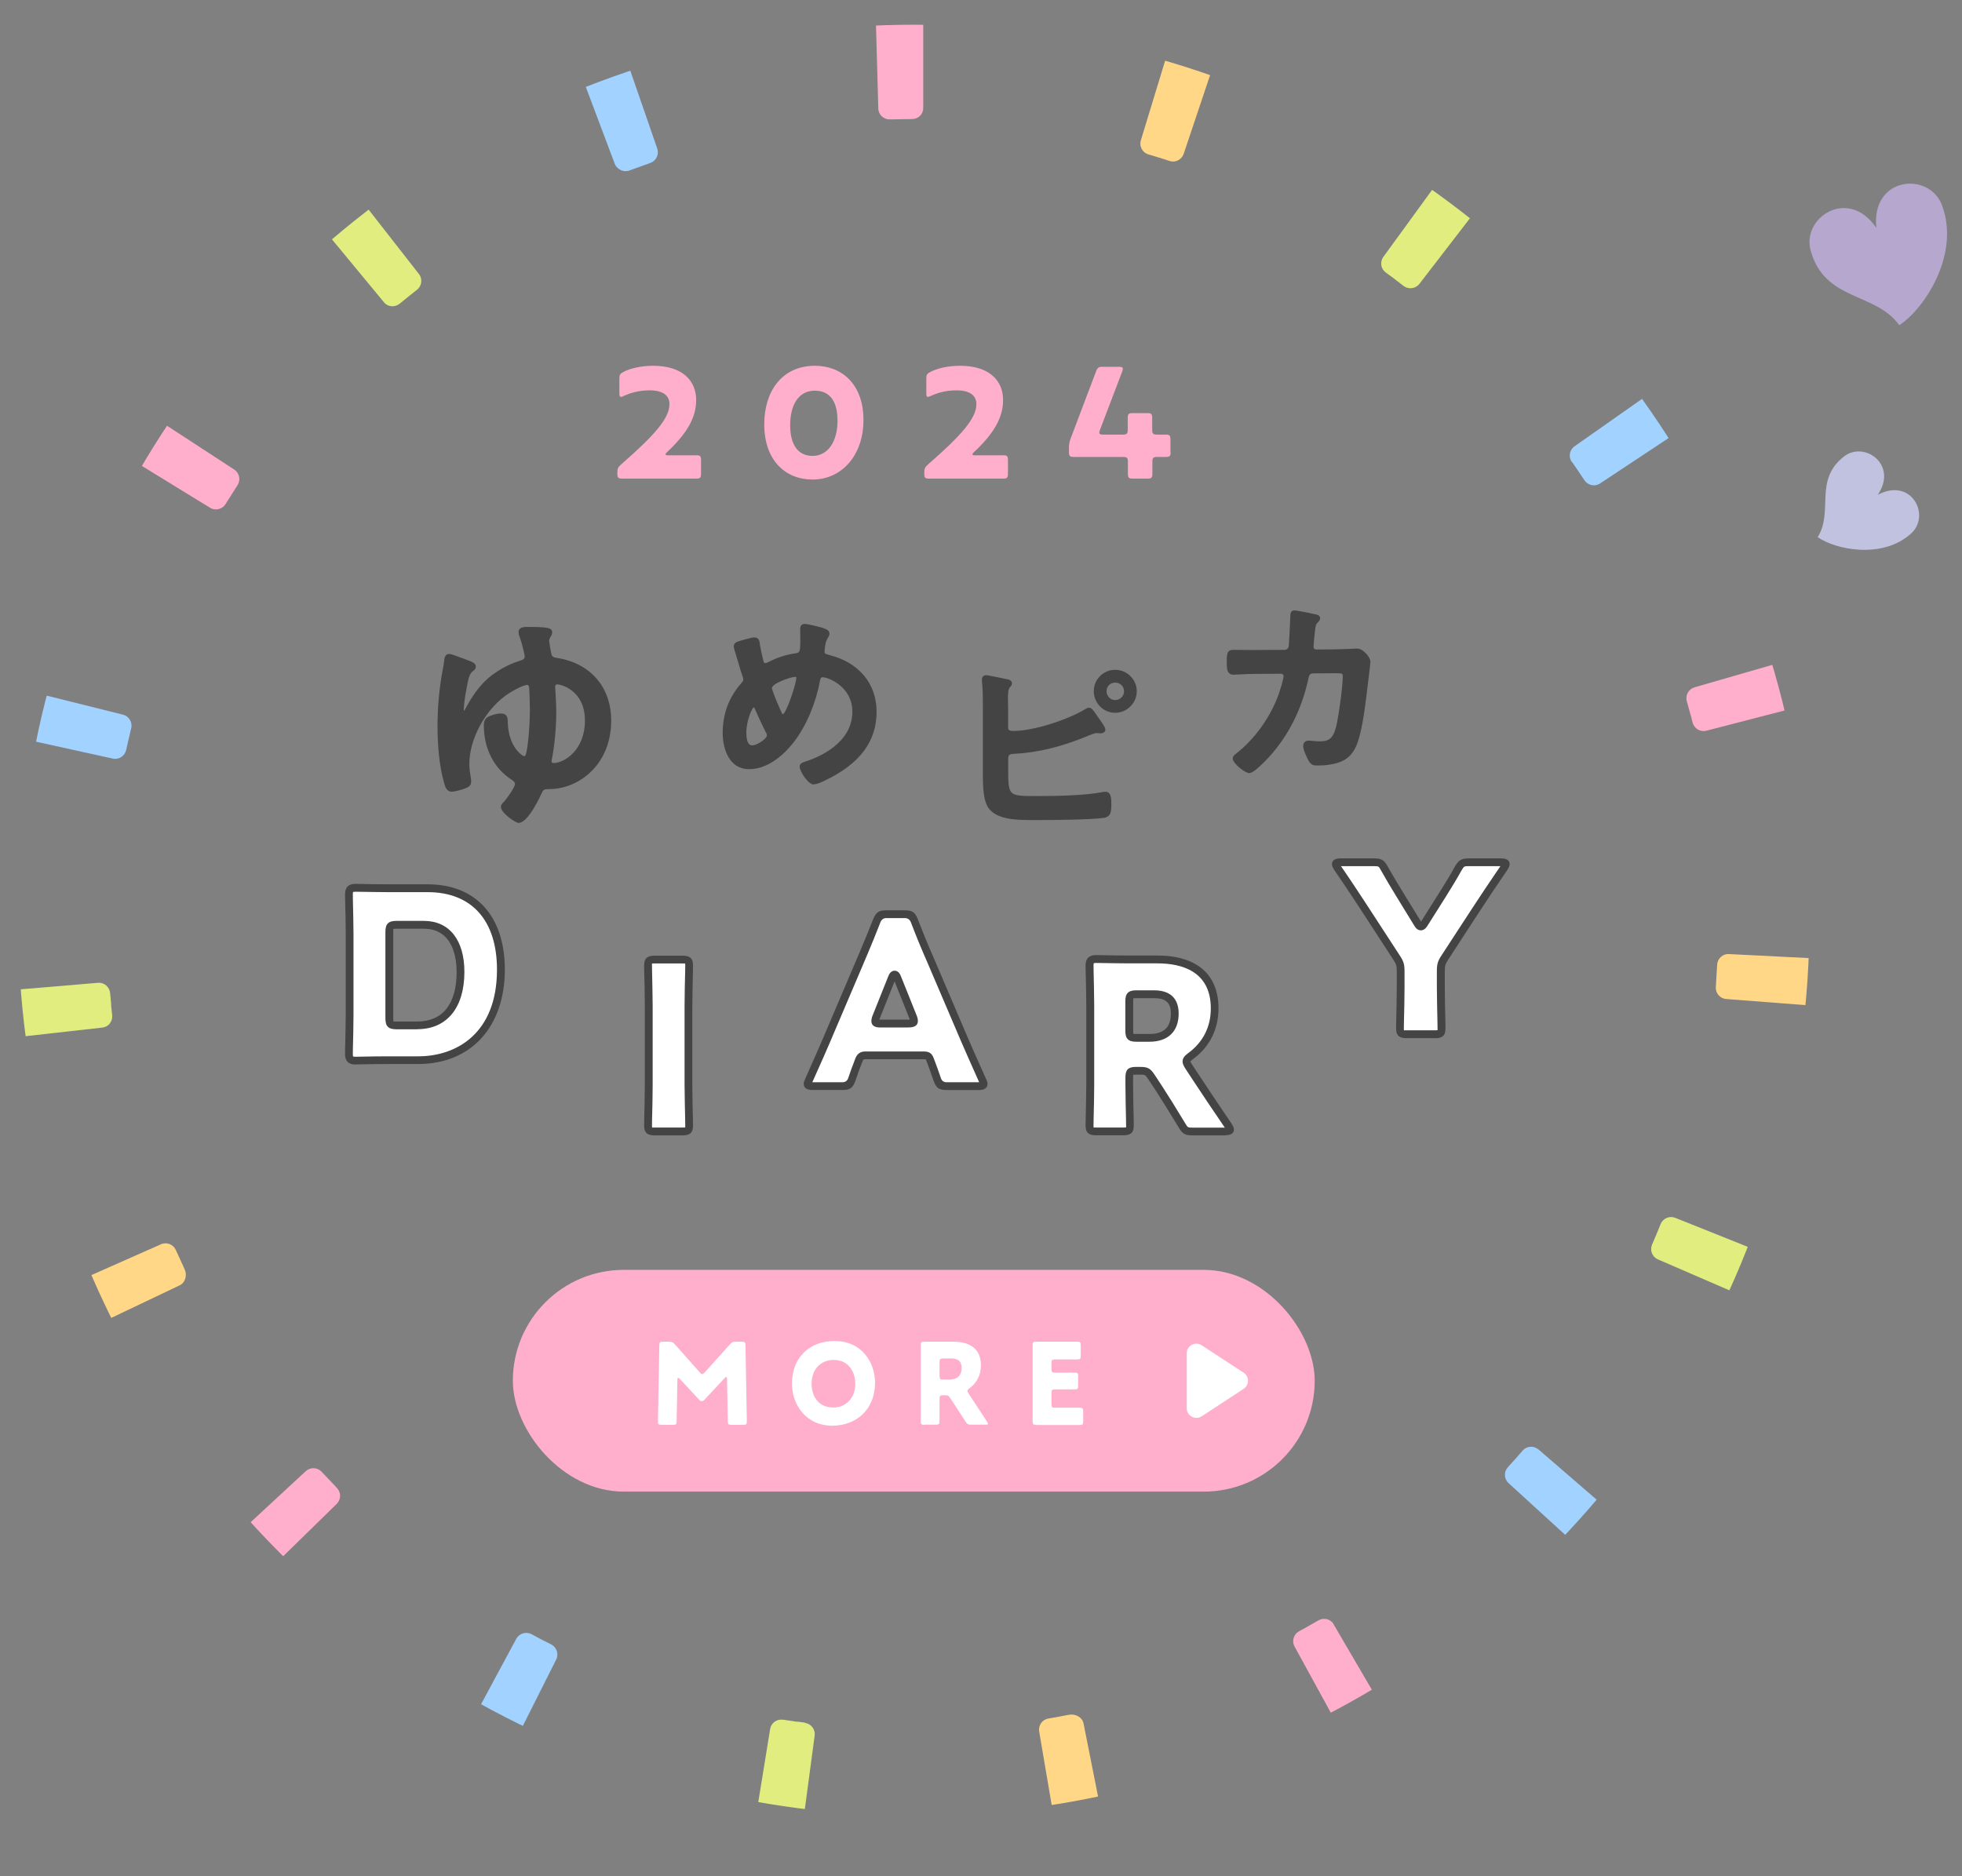 <?xml version="1.0" encoding="UTF-8"?><svg id="_レイヤー_2" xmlns="http://www.w3.org/2000/svg" xmlns:xlink="http://www.w3.org/1999/xlink" viewBox="0 0 230 220"><rect x="0" y="0" width="230" height="220" fill="#808080" stroke="none"/><defs><style>.cls-1{fill:none;}.cls-2{clip-path:url(#clippath);}.cls-3{fill:#ffafcc;}.cls-4{fill:#fff;}.cls-5{fill:#ffd787;}.cls-6{fill:#e2ed80;}.cls-7{fill:#444;}.cls-8{fill:#a2d2ff;}.cls-9{clip-path:url(#clippath-1);}.cls-10{fill:#b6a7cf;}.cls-10,.cls-11{fill-rule:evenodd;}.cls-11{fill:#c1c1e0;}</style><clipPath id="clippath"><rect class="cls-1" width="230" height="220"/></clipPath><clipPath id="clippath-1"><circle class="cls-1" cx="107.12" cy="107.9" r="105"/></clipPath></defs><g id="mian"><g class="cls-2"><path class="cls-10" d="m219.96,26.74c-.65-6.06,6.21-6.67,7.7-2.66,2.17,5.81-2.15,12.21-5.01,14.05-2.81-3.91-8.73-2.77-10.39-8.74-1.09-3.91,4.45-7.5,7.7-2.66Z"/><path class="cls-11" d="m220.12,58.02c3.96-2.1,6.25,2.41,3.92,4.53-3.37,3.07-8.92,1.88-10.96.43,1.9-2.99-.5-6.71,3.12-9.48,2.37-1.81,6.33.98,3.92,4.53Z"/><g><g class="cls-9"><g><path class="cls-8" d="m184.28,54.16l.46.67h0s.12.17.13.19l.11.16s.1.15.1.15c.22.32.44.65.66.98.19.29.49.5.84.57.09.02.18.03.26.03.26,0,.51-.08.73-.22l15.41-10.21c.61-.4.77-1.22.37-1.83-.59-.89-1.19-1.76-1.8-2.63-.42-.6-1.24-.74-1.84-.32l-15.13,10.63c-.6.42-.74,1.24-.32,1.84Z"/><path class="cls-8" d="m64.62,192.82l-.79-.4s-.08-.04-.12-.06c-.04-.02-.1-.05-.1-.05-.02,0-.14-.07-.16-.08l-1.14-.61c-.64-.34-1.44-.1-1.79.54l-8.76,16.28c-.34.64-.1,1.44.54,1.79.94.5,1.88.99,2.83,1.47.19.09.39.14.59.14.48,0,.95-.27,1.18-.73l8.3-16.52c.16-.31.18-.68.07-1.01s-.35-.61-.66-.77Z"/><path class="cls-8" d="m-4.83,84.97l18.05,3.98c.09.02.19.03.28.03.25,0,.5-.07.71-.21.3-.19.5-.49.58-.83.15-.69.31-1.38.48-2.06,0,0,0-.02,0-.03,0,0,0,0,0-.01,0-.03.01-.06.02-.08,0-.02,0-.03.01-.05l.08-.31c.17-.71-.26-1.42-.96-1.6l-17.94-4.48c-.34-.09-.7-.03-1,.15s-.52.47-.6.81c-.26,1.03-.5,2.06-.73,3.1-.16.71.29,1.42,1.01,1.57Z"/><path class="cls-8" d="m180.35,169.96c-.27-.23-.61-.34-.96-.32-.35.03-.68.19-.9.46-.57.66-1.14,1.3-1.73,1.94-.49.54-.45,1.37.09,1.87l13.65,12.47c.25.23.57.35.89.35.36,0,.72-.14.98-.43.72-.78,1.42-1.58,2.12-2.38.23-.27.34-.61.32-.96-.03-.35-.19-.67-.45-.9l-13.99-12.09Z"/><g><path class="cls-6" d="m163.59,32.81s.02.02.03.02c.02.02.04.03.06.04.03.02.05.04.05.04.01,0,.09.07.11.08l.12.09s.12.1.13.1c.01.01.03.02.05.04.02.01.03.02.03.03l.37.28c.24.18.52.27.8.27.4,0,.79-.18,1.05-.51l11.28-14.65c.44-.58.34-1.41-.24-1.85-.84-.65-1.69-1.29-2.55-1.91-.59-.43-1.42-.3-1.84.29l-10.87,14.95c-.21.28-.29.64-.24.98.05.35.25.66.53.86.37.27.74.54,1.13.83Z"/><path class="cls-6" d="m94.36,201.99l-.67-.09s-.11-.02-.15-.02c0,0-.02,0-.02,0h0s-.04,0-.06,0h0s-.04,0-.05,0c-.01,0-.02,0-.03,0l-.33-.05-.13-.02-.31-.05s-.11-.02-.15-.02c0,0-.02,0-.03,0l-.45-.07s-.13-.02-.14-.02c0,0-.06,0-.06,0-.72-.11-1.39.38-1.5,1.09l-2.96,18.25c-.12.72.37,1.4,1.09,1.51,1.05.17,2.1.32,3.15.47.06,0,.12.01.18.01.65,0,1.22-.48,1.31-1.15l2.45-18.32c.05-.35-.05-.7-.26-.98-.21-.28-.53-.46-.87-.51Z"/><path class="cls-6" d="m12.87,120c.22-.27.32-.62.28-.97l-.1-.91s0-.11-.01-.13c0,0,0-.06-.01-.1,0-.01,0-.03,0-.04h0s0-.06,0-.07c0-.02,0-.04,0-.06-.04-.42-.08-.85-.12-1.27-.03-.35-.2-.67-.46-.9s-.61-.34-.96-.31l-18.42,1.55c-.35.03-.67.2-.9.46-.23.27-.34.61-.31.96.09,1.06.19,2.12.31,3.17.08.68.65,1.17,1.31,1.17.05,0,.1,0,.15,0l18.37-2.06c.35-.04.67-.21.89-.49Z"/><path class="cls-8" d="m72.8,19.96c.16.07.35.11.53.11s.35-.03.52-.1c.04-.01.08-.03.13-.05.04-.01.09-.03.11-.04.71-.26,1.42-.52,2.14-.77.69-.24,1.05-.99.82-1.68L71.01-.04c-.11-.33-.36-.6-.67-.76-.32-.15-.68-.18-1.01-.06-1.01.35-2.01.71-3,1.08-.33.12-.59.37-.74.69-.15.32-.16.68-.03,1.01l6.51,17.3c.13.33.4.59.73.73Z"/><path class="cls-6" d="m213.55,149.67l-17.16-6.87c-.68-.27-1.45.06-1.72.73-.32.81-.66,1.61-1,2.4-.14.32-.15.69-.02,1.01.13.33.38.59.7.73l16.97,7.35c.17.07.35.11.52.11.17,0,.33-.03.49-.09.33-.13.59-.38.73-.7.42-.97.83-1.96,1.23-2.94.13-.32.13-.69-.01-1.01-.14-.32-.4-.58-.72-.71Z"/></g><g><path class="cls-3" d="m107.84,13.6c.25-.25.39-.58.39-.93V-5.83c0-.73-.59-1.32-1.32-1.32-1.06,0-2.13.01-3.18.04-.35,0-.68.16-.92.41-.24.25-.37.59-.36.94l.51,18.48c0,.35.16.68.41.92.25.23.57.36.91.36.01,0,.02,0,.04,0,.85-.02,1.7-.03,2.61-.04.35,0,.69-.14.93-.39Z"/><g><path class="cls-3" d="m39.38,174.33s-.11-.12-.13-.13c-.45-.47-.9-.94-1.42-1.49,0,0-.03-.03-.05-.06,0,0-.01-.02-.02-.02-.03-.03-.06-.06-.07-.07-.5-.52-1.32-.54-1.85-.05l-13.57,12.56c-.26.24-.41.57-.42.92-.01.35.11.69.35.95.72.78,1.45,1.55,2.19,2.31.24.25.58.39.93.4h.01c.34,0,.68-.13.92-.38l13.22-12.93c.52-.51.53-1.34.03-1.86,0,0-.13-.13-.13-.13Z"/><path class="cls-3" d="m197.73,82.2s.04.13.04.13c.17.58.32,1.15.48,1.73,0,.02.01.04.02.07.01.05.03.09.05.13h-.02s.12.47.12.47c.09.34.31.63.61.81.21.12.44.18.67.18.11,0,.22-.01.33-.04l17.9-4.63c.71-.18,1.13-.9.95-1.61-.27-1.03-.55-2.06-.84-3.08-.2-.7-.93-1.1-1.63-.9l-17.76,5.13c-.69.2-1.1.92-.91,1.62Z"/><path class="cls-3" d="m8.87,49.87l15.76,9.67c.21.13.45.19.69.19.1,0,.21-.01.31-.04.34-.08.64-.3.82-.59l.16-.27s.08-.12.1-.15c.3-.48.6-.96.95-1.5.01-.02.06-.09.07-.11,0,0,.11-.17.11-.17.19-.29.26-.65.19-1-.07-.34-.28-.65-.57-.84l-15.49-10.1c-.29-.19-.65-.26-.99-.19-.34.07-.64.28-.83.57-.58.89-1.15,1.79-1.7,2.69-.38.62-.19,1.43.44,1.82Z"/><path class="cls-3" d="m156.36,190.47c-.37-.63-1.17-.84-1.81-.47-.75.44-1.51.87-2.27,1.28-.31.17-.53.45-.63.79-.1.34-.06.7.11,1l8.88,16.21c.24.44.69.69,1.16.69.21,0,.43-.05.63-.16.93-.51,1.86-1.03,2.77-1.57.3-.18.52-.47.61-.81.09-.34.04-.7-.14-1l-9.33-15.96Z"/></g></g><g><path class="cls-6" d="m45,35.44c.22.27.54.44.89.47.04,0,.08,0,.12,0,.31,0,.6-.11.84-.3.67-.55,1.35-1.1,2.03-1.63.28-.22.46-.53.5-.88.04-.35-.05-.7-.27-.97l-11.38-14.57c-.22-.28-.53-.46-.88-.5-.35-.04-.7.05-.97.27-.84.65-1.66,1.32-2.48,2-.27.22-.44.54-.47.89-.03.35.07.7.3.97l11.78,14.25Z"/><path class="cls-5" d="m125.33,201.06c-.8.16-1.62.31-2.43.45-.72.12-1.2.8-1.08,1.52l3.1,18.23c.06.35.25.65.54.86.23.16.49.24.76.24.07,0,.15,0,.22-.02,1.05-.18,2.1-.37,3.14-.58.34-.07.65-.27.84-.56.19-.29.27-.65.2-.99l-3.6-18.13c-.14-.72-.97-1.16-1.69-1.01Z"/><path class="cls-5" d="m222.06,113.23c-.24-.26-.56-.42-.91-.43l-18.47-.93c-.71-.05-1.35.52-1.38,1.25l-.03.47c-.03.53-.06,1.06-.1,1.68h0s-.01.15-.01.16l-.02.29c-.03.35.09.7.31.96.23.27.55.43.9.46l18.43,1.42s.07,0,.1,0c.31,0,.62-.11.86-.32.27-.23.43-.55.46-.9.07-.86.12-1.73.17-2.6l.03-.57c.02-.35-.1-.69-.34-.95Z"/><path class="cls-5" d="m143.82-1.14c-1.01-.34-2.02-.66-3.04-.97-.7-.21-1.44.18-1.65.88l-5.39,17.68c-.21.67.15,1.39.81,1.63.01,0,.12.04.13.04.02,0,.04.01.06.02.03,0,.06.02.09.03.03.01.06.02.07.02.01,0,.02,0,.03,0l.48.15s.03,0,.06.02c.03.01.07.02.1.03.03,0,.05.02.06.02l.13.04.16.05.17.03h0s0,.01,0,.01h0s.08.04.13.06c0,0,.02,0,.03,0,0,0,.02,0,.03,0l.81.27c.14.05.28.07.42.07.2,0,.4-.05.59-.14.31-.16.55-.43.66-.76l5.88-17.53c.23-.69-.14-1.44-.83-1.67Z"/><path class="cls-5" d="m21.65,148.85l-.09-.2s-.06-.14-.06-.14l-.06-.13c-.28-.6-.56-1.21-.83-1.81-.3-.67-1.08-.97-1.74-.67l-16.91,7.49c-.32.14-.57.41-.7.73-.13.33-.12.69.03,1.01.43.97.87,1.94,1.33,2.9.15.32.42.56.75.68.14.05.29.08.44.08.19,0,.39-.04.57-.13l16.69-7.95c.66-.31.89-1.2.58-1.86Z"/></g></g></g><g><path class="cls-3" d="m81.6,53.38c.48,0,.58.1.58.58v1.58c0,.48-.1.58-.58.58h-8.65c-.48,0-.58-.1-.58-.58v-.12c0-.48.08-.63.44-.96,3.96-3.46,5.67-5.42,5.67-7.08,0-1.04-.81-1.61-2.35-1.61-1.33,0-2.33.35-3,.65-.15.08-.25.12-.33.12-.15,0-.19-.13-.19-.42v-1.73c0-.44.08-.58.5-.79.71-.37,1.92-.71,3.46-.71,3.44,0,5.04,1.75,5.04,4.02,0,2.13-1.17,4-3.4,6.09-.13.12-.19.19-.19.27,0,.1.12.12.37.12h3.21Z"/><path class="cls-3" d="m95.26,56.23c-3.19,0-5.67-2.25-5.67-6.48,0-3.79,2.02-6.86,5.94-6.86,3.13,0,5.69,2.13,5.69,6.36s-2.63,6.98-5.96,6.98Zm0-2.77c1.75,0,2.92-1.63,2.92-4.11s-1.04-3.54-2.65-3.54c-2.06,0-2.9,1.88-2.9,4.04,0,2.38.98,3.61,2.63,3.61Z"/><path class="cls-3" d="m117.58,53.38c.48,0,.58.1.58.58v1.58c0,.48-.1.58-.58.58h-8.65c-.48,0-.58-.1-.58-.58v-.12c0-.48.08-.63.44-.96,3.96-3.46,5.67-5.42,5.67-7.08,0-1.04-.81-1.61-2.35-1.61-1.33,0-2.33.35-3,.65-.15.08-.25.12-.33.12-.15,0-.19-.13-.19-.42v-1.73c0-.44.08-.58.5-.79.71-.37,1.92-.71,3.46-.71,3.44,0,5.04,1.75,5.04,4.02,0,2.13-1.17,4-3.4,6.09-.13.12-.19.19-.19.27,0,.1.12.12.37.12h3.21Z"/><path class="cls-3" d="m137.23,53c0,.48-.1.58-.58.58h-.98c-.48,0-.58.1-.58.58v1.38c0,.48-.1.58-.58.58h-1.71c-.48,0-.58-.1-.58-.58v-1.38c0-.48-.1-.58-.58-.58h-5.75c-.48,0-.58-.1-.58-.58v-.48c0-.4.06-.75.21-1.13l2.96-7.82c.17-.46.29-.56.79-.56h1.92c.31,0,.44.06.44.23,0,.08-.02.19-.08.33l-2.6,6.83c-.06.13-.08.25-.08.33,0,.17.13.23.44.23h2.31c.48,0,.58-.1.58-.58v-1.36c0-.48.1-.58.58-.58h1.71c.48,0,.58.1.58.58v1.36c0,.48.1.58.58.58h.98c.48,0,.58.1.58.58v1.48Z"/></g><g><g><path class="cls-7" d="m52.08,78.67c.05-.37.16-.77.19-1.17.03-.21.05-.61.37-.61.24,0,1.11.34,1.67.56.19.08.37.13.56.21.29.11.69.26.69.48,0,.19-.08.26-.24.37-.53.37-.64,1.03-.88,2.36-.11.53-.29,1.75-.29,2.28,0,.13.03.45.21.45.16,0,.29-.24.34-.34.77-1.4,1.49-2.54,2.7-3.6.98-.82,2.23-1.54,3.46-1.91.4-.13.85-.24.85-.77,0-.32-.4-1.75-.53-2.15-.08-.19-.19-.48-.19-.69,0-.37.45-.4.74-.4,2.47,0,2.78.13,2.78.42,0,.16-.08.29-.16.42-.11.19-.19.34-.19.56,0,.29.21,1.4.29,1.72.13.37.4.45.77.5,3.83.58,6.21,3.26,6.21,7.15,0,2.57-1.01,4.98-3.12,6.52-1.16.82-2.53,1.3-3.96,1.3h-.08c-.56,0-.74.11-.98.64-.32.72-1.62,3.31-2.47,3.31-.37,0-1.91-1.14-1.91-1.67,0-.21.19-.34.32-.48.32-.37,1.33-1.75,1.33-2.2,0-.32-.21-.5-.45-.66-2.15-1.38-3.19-3.68-3.19-6.2,0-.32.05-.61.32-.79.35-.21,1.04-.4,1.44-.4.67,0,.61.4.64,1.01.16,2.99,1.86,4,2.1,4,.21,0,.35-.16.4-.32.35-1.03.51-4.13.51-5.3,0-.48-.05-2.38-.11-2.76-.05-.21-.19-.4-.43-.4-.61,0-2.23.95-2.74,1.35-2.39,1.78-4.25,5.11-4.25,8.11,0,.64.08,1.11.19,1.72.03.13.03.24.03.37,0,.4-.29.48-.61.61-.34.11-1.08.34-1.45.34-.42,0-.55-.42-.66-.77-.61-2.07-.79-4.53-.79-6.68s.19-4.35.58-6.52Zm12.78,1.88c0,.21.13,1.78.13,2.94,0,1.7-.19,3.9-.53,5.54,0,.05-.03.19-.03.24,0,.29.19.4.45.4,1.37,0,3.88-1.62,3.88-5.19s-2.88-4.45-3.46-4.45c-.32,0-.45.24-.45.53Z"/><path class="cls-7" d="m60.84,96.5c-.44,0-2.12-1.2-2.12-1.88,0-.27.18-.44.32-.57l.06-.06c.42-.48,1.27-1.72,1.27-2.05,0-.18-.1-.31-.36-.49-2.09-1.33-3.29-3.66-3.29-6.38,0-.32.05-.71.41-.97.38-.23,1.1-.44,1.56-.44.81,0,.83.53.84,1.05v.16c.15,2.79,1.7,3.76,1.91,3.8.12,0,.17-.13.19-.18.32-.96.49-3.96.49-5.23,0-.5-.05-2.38-.1-2.73-.04-.14-.11-.22-.22-.22-.51,0-2.06.88-2.61,1.31-2.42,1.8-4.17,5.14-4.17,7.94,0,.6.07,1.03.18,1.69.03.15.03.27.03.41,0,.5-.36.65-.66.77l-.18.07c-.51.16-1.09.33-1.44.33-.58,0-.76-.58-.86-.92-.66-2.25-.8-4.91-.8-6.74,0-2.22.2-4.43.59-6.55.02-.14.05-.29.08-.43.04-.23.09-.48.11-.71,0,0,0-.05,0-.05.03-.23.09-.75.58-.75.24,0,.8.21,1.58.51l.17.06c.1.04.18.07.27.1.1.03.19.07.29.11.39.14.82.33.82.67,0,.3-.16.43-.33.55-.44.31-.55.91-.77,2.11l-.02.11c-.12.57-.29,1.76-.29,2.24,0,.09.01.16.03.21.03-.03.08-.09.13-.2.84-1.54,1.56-2.63,2.75-3.67,1.05-.88,2.34-1.59,3.53-1.95l.08-.03c.43-.14.62-.23.62-.54,0-.27-.38-1.66-.52-2.08-.09-.2-.2-.51-.2-.76,0-.4.32-.61.95-.61,2.49,0,2.99.11,2.99.63,0,.22-.1.39-.19.53-.1.18-.16.3-.16.45,0,.25.2,1.33.29,1.67.08.23.25.3.59.35,3.94.6,6.39,3.42,6.39,7.36,0,2.81-1.14,5.19-3.21,6.69-1.24.88-2.65,1.34-4.09,1.34h-.08c-.48,0-.59.07-.79.51-.06.14-1.54,3.44-2.66,3.44Zm-2.15-12.4c-.37,0-1.02.18-1.33.37-.15.11-.22.29-.22.62,0,2.61,1.1,4.75,3.09,6.02.27.18.55.42.55.84,0,.59-1.21,2.14-1.38,2.34l-.08.08c-.11.11-.18.18-.18.26,0,.39,1.39,1.45,1.7,1.46.56,0,1.68-1.85,2.28-3.19.27-.6.52-.76,1.17-.76h.08c1.35,0,2.67-.44,3.84-1.26,1.96-1.42,3.03-3.67,3.03-6.35,0-3.77-2.26-6.37-6.03-6.95-.38-.05-.76-.15-.93-.64-.09-.35-.3-1.47-.3-1.79,0-.27.1-.46.21-.66.07-.12.13-.22.13-.32-.15-.21-1.97-.21-2.57-.21-.53,0-.53.13-.53.19,0,.13.06.36.17.61.12.36.55,1.85.55,2.23,0,.65-.53.82-.91.94l-.08.03c-1.15.35-2.38,1.03-3.39,1.87-1.13.99-1.83,2.05-2.65,3.54-.15.3-.33.45-.53.45-.26,0-.42-.25-.42-.66,0-.56.19-1.81.3-2.32l.02-.1c.23-1.27.35-1.97.94-2.39.14-.1.15-.12.15-.2-.01-.02-.09-.11-.55-.28-.1-.04-.19-.07-.28-.11-.1-.03-.19-.07-.29-.11l-.16-.06c-.44-.17-1.25-.48-1.43-.48-.08,0-.12.1-.16.38-.02.29-.07.55-.12.79-.03.14-.05.28-.07.42,0,0,0,0,0,0-.38,2.1-.58,4.28-.58,6.48,0,1.8.14,4.41.79,6.62.12.42.22.62.45.62.31,0,.99-.21,1.31-.31l.15-.05c.29-.12.39-.17.39-.38,0-.13,0-.22-.02-.33-.1-.56-.19-1.09-.19-1.76,0-2.98,1.78-6.38,4.34-8.28.45-.36,2.15-1.39,2.86-1.39.31,0,.54.21.63.56.06.41.11,2.35.11,2.81,0,1.09-.15,4.28-.52,5.37-.1.28-.32.46-.6.46-.37,0-2.15-1.09-2.31-4.2v-.16c-.02-.55-.04-.64-.43-.64Zm-6.6-5.43h0,0Zm12.81,11.21c-.41,0-.66-.23-.66-.61,0-.03,0-.09.02-.15,0-.03.01-.07.01-.09.32-1.57.53-3.72.53-5.54,0-.81-.06-1.82-.1-2.42-.02-.27-.03-.45-.03-.52,0-.45.26-.74.66-.74.6,0,3.67.81,3.67,4.66s-2.71,5.4-4.09,5.4Zm-.22-.8s0,.05-.01.11c0,.03-.01.07-.01.09,0,.09,0,.19.24.19,1.24,0,3.67-1.5,3.67-4.98s-2.71-4.24-3.25-4.24c-.07,0-.24,0-.24.32,0,.06.01.24.03.49.04.61.1,1.63.1,2.45,0,1.84-.21,4.03-.53,5.58,0,0,0,0,0,0Z"/></g><g><path class="cls-7" d="m96.64,73.94c.16.07.4.16.4.39,0,.16-.09.26-.16.39-.33.51-.33.93-.4,1.51,0,.05-.02.16-.02.21,0,.46.44.51.77.6,3.19.81,5.34,3.09,5.34,6.45,0,3.92-2.66,6.31-5.99,7.89-.3.14-.81.39-1.16.39-.53,0-1.46-1.42-1.46-1.88,0-.28.35-.35.72-.46,2.69-.88,5.46-2.85,5.46-5.99s-3.05-4.25-3.7-4.25c-.32,0-.46.3-.51.56-.44,2.44-1.48,5.08-2.97,7.05-1.19,1.58-3.07,3.18-5.14,3.18s-2.88-2.25-2.88-4.04c0-2.2.72-4.08,2.16-5.73.16-.16.26-.3.26-.53,0-.19-.07-.37-.14-.56-.32-.97-.58-1.97-.9-2.97-.02-.09-.07-.23-.07-.35,0-.21.19-.32.37-.37.35-.12,1.53-.46,1.83-.46.37,0,.4.37.44.67.09.56.28,1.44.42,1.97.07.21.16.37.42.37.16,0,.26-.05.4-.12,1.05-.53,1.93-.84,3.09-1.02.79-.12.84-.26.84-2.02,0-.35-.02-.7-.02-1.02,0-.23.05-.42.32-.42.32,0,1.95.39,2.29.53Zm-6.62,11.97c-.46-.95-.91-1.88-1.32-2.85-.05-.12-.16-.32-.33-.32-.37,0-1.09,1.72-1.09,3.2,0,.6.09,1.69.88,1.69.67,0,1.95-.84,1.95-1.37,0-.14-.05-.23-.09-.35Zm.26-5.22c0,.3.79,2.16.95,2.53.21.46.3.74.53.74.6,0,1.79-3.83,1.79-4.48,0-.21-.12-.32-.33-.32-.56,0-2.95.77-2.95,1.53Z"/><path class="cls-7" d="m95.41,91.99c-.68,0-1.67-1.56-1.67-2.09,0-.4.4-.52.75-.63l.12-.04c1.24-.41,5.31-2.03,5.31-5.78,0-2.98-2.87-4.04-3.49-4.04-.2,0-.28.24-.3.38-.48,2.63-1.57,5.24-3.01,7.14-.74.98-2.73,3.26-5.31,3.26-2.28,0-3.09-2.29-3.09-4.25,0-2.25.72-4.17,2.21-5.87.16-.16.2-.25.2-.4s-.06-.31-.12-.48c-.18-.52-.33-1.04-.48-1.56-.14-.47-.28-.94-.43-1.42l-.02-.08c-.03-.1-.06-.22-.06-.34,0-.27.2-.49.53-.58.27-.09,1.53-.47,1.89-.47.53,0,.6.49.64.78v.07c.1.56.29,1.44.42,1.95.06.19.12.21.21.21.11,0,.17-.03.3-.09,1.09-.55,2-.86,3.15-1.04.62-.09.66-.1.66-1.81,0-.17,0-.35-.01-.52,0-.17-.01-.34-.01-.5,0-.52.29-.63.53-.63.37,0,2.01.4,2.37.55h0s-.08.2-.08.2l.1-.19c.18.08.51.22.51.58,0,.18-.07.3-.13.4-.02.03-.04.06-.05.09-.26.42-.3.74-.35,1.2l-.03.24s0,.06-.01.11c0,.03,0,.06,0,.08,0,.21.11.27.48.36l.13.04c3.44.88,5.49,3.36,5.49,6.65,0,3.49-2,6.13-6.11,8.08l-.09.04c-.34.16-.8.37-1.16.37Zm1.02-13c.69,0,3.91,1.16,3.91,4.46,0,4.04-4.29,5.75-5.61,6.19l-.13.04c-.26.08-.45.14-.45.22,0,.41.88,1.67,1.25,1.67.27,0,.7-.2.98-.33l.09-.04c3.95-1.87,5.87-4.39,5.87-7.7,0-3.09-1.94-5.42-5.18-6.25l-.13-.03c-.3-.08-.8-.2-.8-.77,0-.03,0-.08.01-.13,0-.03,0-.06,0-.08l.03-.26c.05-.47.09-.88.4-1.36.01-.02.03-.06.06-.1.05-.08.07-.12.07-.18,0-.07-.09-.12-.25-.2l.07-.2-.08.2c-.34-.14-1.93-.52-2.22-.52-.08,0-.11,0-.11.21,0,.16,0,.32.01.49,0,.18.01.36.01.54,0,1.75-.03,2.08-1.02,2.23-1.12.18-1.97.46-3.03,1-.15.08-.28.14-.49.14-.45,0-.57-.37-.62-.52-.14-.54-.33-1.43-.43-2v-.08c-.06-.37-.11-.42-.23-.42-.25,0-1.36.32-1.77.45-.06.02-.23.07-.23.17,0,.06.02.15.04.23l.02.07c.15.46.29.94.43,1.42.15.52.3,1.03.47,1.54.07.2.15.4.15.62,0,.3-.13.49-.32.68-1.41,1.61-2.1,3.44-2.1,5.58,0,1.76.7,3.82,2.67,3.82,1.66,0,3.51-1.16,4.97-3.09,1.4-1.85,2.46-4.39,2.93-6.97.08-.46.35-.73.72-.73Zm-8.27,8.84c-.41,0-1.09-.25-1.09-1.9,0-1.38.69-3.41,1.3-3.41.31,0,.48.35.52.46.44,1.02.91,2.01,1.32,2.84,0,0,0,0,0,.01l-.2.08.21-.04c.04.1.09.22.09.38,0,.71-1.45,1.58-2.16,1.58Zm.21-4.9c-.22.1-.88,1.57-.88,2.99,0,.55.09,1.48.67,1.48.63,0,1.74-.8,1.74-1.16,0-.08-.02-.14-.06-.22l.18-.12-.19.09c-.41-.84-.89-1.83-1.33-2.86-.05-.12-.11-.19-.14-.2Zm3.4,1.23c-.34,0-.48-.3-.66-.72l-.07-.15c-.04-.09-.97-2.22-.97-2.62,0-1,2.65-1.74,3.16-1.74.33,0,.54.21.54.54,0,.55-1.15,4.69-2,4.69Zm-1.28-3.48c0,.21.55,1.56.94,2.45l.07.15c.1.23.21.47.27.47.43-.15,1.58-3.59,1.58-4.27,0-.09-.02-.11-.12-.11-.56,0-2.74.77-2.74,1.32Z"/></g><g><path class="cls-7" d="m117.97,90.79c0,2.81.46,2.76,3.67,2.76,2.27,0,5.52-.05,7.73-.49.07,0,.16-.02.23-.02.42,0,.46.56.46,1.18,0,.83,0,1.37-.72,1.46-1.61.23-6.34.25-8.15.25-1.55,0-4.16.09-5.16-1.34-.58-.86-.61-2.67-.61-3.69v-7.86c0-1,0-2.25-.12-3.22v-.19c0-.19.16-.26.28-.26.21,0,1.93.37,2.31.44.16.02.51.07.51.3,0,.14-.09.21-.21.35-.21.23-.26.74-.26,1.39,0,.37.02.77.02,1.21v2.27c0,.46.39.58.81.58,2.37,0,6.5-1.32,8.52-2.57.12-.05.26-.16.37-.16.23,0,.63.65.77.86.19.26.93,1.28.93,1.51,0,.19-.21.23-.35.23-.09,0-.19-.02-.28-.02-.07,0-.14-.02-.19-.02-.28,0-.58.14-.84.26-2.99,1.25-5.73,2.04-9,2.2-.44.02-.7.19-.74.65v1.95Zm15.08-9.74c0,1.27-1.05,2.32-2.32,2.32s-2.3-1.05-2.3-2.32,1.03-2.3,2.3-2.3,2.32,1.03,2.32,2.3Zm-3.55,0c0,.69.53,1.25,1.23,1.25s1.25-.55,1.25-1.25-.55-1.23-1.25-1.23-1.23.53-1.23,1.23Z"/><path class="cls-7" d="m120.62,96.15c-1.6,0-3.81-.08-4.76-1.43-.57-.84-.64-2.39-.64-3.81v-7.86c0-1,0-2.24-.11-3.2v-.21c0-.3.25-.47.49-.47.15,0,.71.11,1.77.33.26.05.47.1.58.12.19.03.68.1.68.51,0,.19-.1.31-.2.41l-.06.07c-.21.23-.21.97-.21,1.25,0,.17,0,.36.01.54,0,.21.01.43.01.67v2.27c0,.12,0,.37.6.37,2.43,0,6.51-1.37,8.4-2.54.07-.03.1-.05.14-.07.1-.06.21-.12.35-.12.27,0,.52.31.89.87l.05.08c.97,1.32.97,1.52.97,1.62,0,.26-.23.44-.56.44-.06,0-.11,0-.17-.01-.09-.01-.18-.01-.26-.03-.25,0-.54.12-.77.22-3.38,1.41-6.09,2.08-9.09,2.23-.37.02-.51.14-.54.46v1.93c0,1.41.13,1.97.52,2.24.44.31,1.34.31,2.78.31h.15c2.26,0,5.52-.05,7.69-.48.07,0,.1,0,.13-.01.05,0,.1-.01.15-.01.67,0,.67.91.67,1.39,0,.83,0,1.55-.9,1.67-1.6.23-6.25.26-8.18.26h-.27c-.1,0-.2,0-.31,0Zm-5.03-16.56s-.07,0-.07.05v.19c.12.96.12,2.21.12,3.22v7.86c0,.82,0,2.73.57,3.57.88,1.26,3.19,1.26,4.72,1.25h.27c1.91,0,6.54-.03,8.12-.25.51-.07.54-.35.54-1.25,0-.68-.08-.97-.25-.97-.03,0-.06,0-.09,0-.05,0-.1.01-.15.01-2.14.43-5.26.49-7.73.49h-.15c-1.58,0-2.48,0-3.02-.38-.59-.41-.7-1.19-.7-2.59v-1.95c.05-.55.36-.83.94-.86,2.95-.15,5.62-.8,8.93-2.19.27-.12.6-.27.92-.27.03,0,.07,0,.11.01.07.01.16.01.24.02.12.01.24,0,.26-.02-.01-.02-.08-.26-.9-1.37l-.06-.1c-.34-.52-.49-.66-.55-.68,0,0-.08.05-.12.07-.05.03-.11.06-.16.08-1.91,1.19-6.1,2.59-8.59,2.59-.89,0-1.02-.5-1.02-.79v-2.27c0-.23,0-.45-.01-.65,0-.19-.01-.38-.01-.56,0-.71.05-1.24.31-1.53l.07-.07c.08-.09.09-.1.09-.13-.01-.02-.07-.06-.32-.09-.12-.02-.34-.07-.6-.12-.54-.11-1.55-.32-1.69-.32Zm15.14,3.99c-1.38,0-2.51-1.14-2.51-2.53s1.12-2.51,2.51-2.51,2.53,1.13,2.53,2.51-1.14,2.53-2.53,2.53Zm0-4.62c-1.15,0-2.09.94-2.09,2.09s.94,2.11,2.09,2.11,2.11-.95,2.11-2.11-.95-2.09-2.11-2.09Zm0,3.55c-.81,0-1.44-.64-1.44-1.46s.63-1.44,1.44-1.44,1.46.64,1.46,1.44-.65,1.46-1.46,1.46Zm0-2.47c-.58,0-1.01.44-1.01,1.01s.45,1.04,1.01,1.04,1.04-.46,1.04-1.04-.47-1.01-1.04-1.01Z"/></g><g><g><path class="cls-4" d="m45.52,124.31c-1.26,0-3.67.05-3.86.05-.57,0-.77-.19-.77-.77,0-.19.08-3.23.08-4.68v-9.38c0-1.45-.08-4.49-.08-4.68,0-.57.19-.77.77-.77.19,0,2.6.05,3.86.05h4.6c5.03,0,8.59,3.06,8.59,9.55,0,7.28-4.46,10.62-9.69,10.62h-3.5Zm.11-4.9c0,.68.14.82.82.82h2.46c3.04,0,5.06-2.08,5.06-6.27,0-3.23-1.42-5.53-4.3-5.53h-3.23c-.68,0-.82.14-.82.82v10.15Z"/><path class="cls-7" d="m41.67,124.82c-.82,0-1.22-.4-1.22-1.22,0-.05,0-.31.01-.69.02-1.02.07-2.93.07-3.99v-9.38c0-1.06-.04-2.97-.07-3.99,0-.38-.01-.63-.01-.69,0-.82.4-1.22,1.22-1.22.05,0,.29,0,.62.01.84.02,2.34.04,3.24.04h4.6c5.66,0,9.05,3.74,9.05,10,0,6.73-3.98,11.07-10.14,11.07h-3.5c-.9,0-2.4.03-3.24.04-.33,0-.56.01-.62.01Zm-.27-.94s.06.03.27.03c.05,0,.28,0,.6-.01.84-.02,2.35-.04,3.26-.04h3.5c4.46,0,9.23-2.67,9.23-10.16,0-5.78-2.96-9.09-8.13-9.09h-4.6c-.91,0-2.41-.03-3.26-.04-.32,0-.55-.01-.6-.01-.22,0-.27.03-.28.04h0s-.03.06-.03.27c0,.05,0,.3.01.66.02,1.02.07,2.95.07,4.01v9.38c0,1.07-.04,2.99-.07,4.01,0,.37-.01.62-.01.67,0,.22.03.27.04.28h0Zm7.52-3.19h-2.46c-.93,0-1.28-.35-1.28-1.28v-10.15c0-.93.35-1.28,1.28-1.28h3.23c2.98,0,4.75,2.24,4.75,5.98,0,4.21-2.06,6.72-5.52,6.72Zm-2.78-.92s.13.01.32.01h2.46c2.97,0,4.61-2.06,4.61-5.81,0-1.52-.37-5.07-3.84-5.07h-3.23c-.26,0-.34.02-.36.03.02,0,0,.07,0,.33v10.15c0,.26.02.34.03.36,0,0,0,0,.02,0Zm-.01,0h.01-.01Z"/></g><g><path class="cls-4" d="m76.76,132.67c-.63,0-.79-.11-.79-.68,0-.19.08-3.34.08-4.79v-9.22c0-1.45-.08-4.6-.08-4.79,0-.57.16-.68.79-.68h3.23c.63,0,.79.11.79.68,0,.19-.08,3.34-.08,4.79v9.22c0,1.45.08,4.6.08,4.79,0,.57-.16.68-.79.68h-3.23Z"/><path class="cls-7" d="m79.99,133.13h-3.23c-.75,0-1.25-.19-1.25-1.14,0-.05,0-.32.01-.71.02-1.05.07-3.02.07-4.08v-9.22c0-1.06-.04-3.03-.07-4.08,0-.39-.01-.65-.01-.7,0-.95.5-1.14,1.25-1.14h3.23c.75,0,1.25.19,1.25,1.14,0,.05,0,.32-.01.7-.02,1.05-.07,3.02-.07,4.08v9.22c0,1.06.04,3.03.07,4.08,0,.39.01.65.01.71,0,.95-.5,1.14-1.25,1.14Zm-3.54-.9h.01-.01Zm.03-.02s.13,0,.29,0h3.23c.21,0,.3-.01.33-.02,0-.02,0-.08,0-.2,0-.05,0-.31-.01-.69-.02-1.06-.07-3.04-.07-4.1v-9.22c0-1.07.04-3.05.07-4.1,0-.38.01-.63.01-.68,0-.14-.01-.2-.02-.23,0,.02-.1,0-.32,0h-3.23c-.21,0-.3.01-.33.02,0,.02,0,.08,0,.2,0,.05,0,.31.01.68.02,1.06.07,3.04.07,4.1v9.22c0,1.07-.04,3.05-.07,4.1,0,.38-.01.63-.01.69,0,.14.01.2.02.23,0,0,.01,0,.03,0Z"/></g><g><path class="cls-4" d="m101.48,123.74c-.44,0-.63.14-.79.57-.19.52-.41,1.04-.82,2.27-.25.66-.38.77-1.09.77h-3.45c-.44,0-.63-.05-.63-.27,0-.11.05-.25.16-.47,1.01-2.27,1.56-3.5,2.02-4.6l4.02-9.44c.52-1.26,1.18-2.76,1.89-4.62.27-.66.41-.77,1.12-.77h2.16c.71,0,.85.11,1.12.77.71,1.86,1.37,3.42,1.86,4.54l4.02,9.41c.52,1.2,1.07,2.44,2.08,4.71.11.22.16.36.16.47,0,.22-.19.27-.63.27h-3.72c-.71,0-.85-.11-1.09-.77-.41-1.23-.63-1.75-.82-2.27-.16-.47-.3-.57-.79-.57h-6.79Zm1.23-4.49c-.08.19-.11.36-.11.47,0,.25.19.3.63.3h3.28c.44,0,.63-.05.63-.3,0-.11-.03-.27-.11-.47l-1.86-4.65c-.08-.22-.19-.33-.3-.33s-.22.11-.3.33l-1.86,4.65Z"/><path class="cls-7" d="m114.69,127.81h-3.72c-.89,0-1.21-.22-1.52-1.06-.31-.92-.51-1.44-.66-1.86l-.16-.42c-.07-.21-.11-.25-.12-.25,0,0-.05-.02-.25-.02h-6.79c-.23,0-.26,0-.37.28l-.16.41c-.16.42-.36.93-.66,1.84-.32.86-.63,1.08-1.53,1.08h-3.45c-.27,0-1.08,0-1.08-.73,0-.2.08-.4.21-.67,1-2.25,1.55-3.48,2.01-4.57l4.46-10.48c.43-1.02.92-2.2,1.45-3.56.36-.85.66-1.06,1.55-1.06h2.16c.89,0,1.19.21,1.54,1.05.75,1.96,1.42,3.55,1.86,4.53l4.02,9.42c.52,1.2,1.06,2.43,2.08,4.7.13.25.2.45.2.65,0,.73-.82.73-1.09.73Zm-13.21-4.52h6.79c.68,0,.99.22,1.22.88l.15.4c.16.43.36.95.67,1.88q.17.45.66.45h3.72s.07,0,.1,0c-.01-.02-.02-.05-.04-.08-1.02-2.29-1.57-3.52-2.09-4.73l-4.02-9.41c-.44-.99-1.12-2.59-1.87-4.56q-.2-.47-.7-.47h-2.16q-.5,0-.7.49c-.52,1.36-1.02,2.55-1.45,3.58l-.44,1.04-4.02,9.44c-.47,1.1-1.01,2.33-2.03,4.6-.02.04-.03.07-.05.1.03,0,.06,0,.09,0h3.45q.49,0,.67-.47c.3-.91.5-1.44.67-1.86l.15-.41c.23-.61.6-.87,1.22-.87Zm5.03-2.81h-3.28c-.27,0-1.08,0-1.08-.76,0-.19.05-.42.14-.64l1.86-4.65c.21-.55.58-.61.72-.61.18,0,.52.08.73.62l1.86,4.64c.09.21.14.44.14.63,0,.76-.82.76-1.09.76Zm-3.43-.92s.09,0,.15,0h3.28c.06,0,.11,0,.15,0-.01-.04-.03-.08-.05-.13l-1.74-4.36-1.74,4.35s0,0,0,.01c-.02.05-.03.09-.05.13Zm-.37-.31h0,0Z"/></g><g><path class="cls-4" d="m132.37,127.2c0,1.45.08,4.6.08,4.79,0,.57-.16.68-.79.68h-3.15c-.63,0-.79-.11-.79-.68,0-.19.08-3.34.08-4.79v-9.3c0-1.45-.08-4.49-.08-4.68,0-.57.19-.77.77-.77.19,0,2.6.05,3.86.05h3.31c3.72,0,6.73,1.48,6.73,5.75,0,2.52-1.15,4.38-2.85,5.61-.33.25-.47.41-.47.6,0,.14.08.3.25.57l.9,1.37c1.15,1.75,2.05,3.09,3.75,5.58.14.22.22.36.22.47,0,.16-.19.22-.57.22h-3.83c-.71,0-.88-.11-1.23-.71-1.09-1.81-2-3.26-2.76-4.43l-.85-1.29c-.38-.57-.55-.68-1.26-.68h-.52c-.68,0-.79.11-.79.79v.85Zm0-6.32c0,.68.14.82.82.82h1.53c1.72,0,2.98-.79,2.98-2.85,0-1.67-.96-2.27-2.43-2.27h-2.08c-.68,0-.82.14-.82.82v3.47Z"/><path class="cls-7" d="m143.62,133.13h-3.83c-.86,0-1.18-.18-1.62-.94-1.11-1.83-2.01-3.27-2.75-4.42l-.85-1.28c-.31-.46-.34-.48-.88-.48h-.52c-.22,0-.31.01-.34.02.02,0,0,.1,0,.31v.85c0,1.06.04,3.03.07,4.08,0,.39.01.65.01.71,0,.95-.5,1.14-1.25,1.14h-3.15c-.75,0-1.25-.19-1.25-1.14,0-.05,0-.32.01-.71.02-1.05.07-3.02.07-4.08v-9.3c0-1.06-.04-2.97-.07-3.99,0-.38-.01-.63-.01-.69,0-.82.4-1.22,1.22-1.22.05,0,.29,0,.62.01.84.02,2.34.04,3.24.04h3.31c4.63,0,7.19,2.2,7.19,6.2,0,2.47-1.05,4.54-3.03,5.98-.24.18-.28.25-.28.26.01,0,.04.08.19.31l.89,1.35c1.15,1.75,2.05,3.09,3.74,5.58.16.26.3.48.3.72,0,.45-.35.67-1.03.67Zm-10.45-8.03h.52c.9,0,1.19.22,1.64.89l.85,1.29c.75,1.15,1.66,2.61,2.77,4.45.28.48.31.49.84.49h3.79c-1.68-2.47-2.58-3.81-3.73-5.56l-.9-1.37c-.19-.31-.32-.56-.32-.83,0-.44.33-.73.65-.97,1.74-1.27,2.66-3.08,2.66-5.24,0-4.37-3.41-5.29-6.27-5.29h-3.31c-.91,0-2.41-.03-3.26-.04-.32,0-.55-.01-.6-.01-.22,0-.27.03-.28.04h0s-.03.06-.03.27c0,.05,0,.3.01.66.02,1.02.07,2.95.07,4.01v9.3c0,1.07-.04,3.05-.07,4.1,0,.38-.01.63-.01.69,0,.14.01.2.02.23,0-.01.1,0,.32,0h3.15c.21,0,.3-.01.33-.02,0-.02,0-.08,0-.2,0-.05,0-.31-.01-.69-.02-1.06-.07-3.04-.07-4.1v-.85c0-.93.32-1.25,1.25-1.25Zm1.56-2.95h-1.53c-.93,0-1.28-.35-1.28-1.28v-3.47c0-.93.35-1.28,1.28-1.28h2.08c2.39,0,2.89,1.48,2.89,2.73,0,2.1-1.25,3.3-3.44,3.3Zm-1.85-.92s.13.01.32.01h1.53c1.7,0,2.53-.78,2.53-2.39,0-1.27-.59-1.81-1.98-1.81h-2.08c-.25,0-.34.02-.36.03.03,0,0,.07,0,.33v3.47c0,.25.02.34.03.36,0,0,0,0,.02,0Zm-.01,0h.01-.01Z"/></g><g><path class="cls-4" d="m168.9,115.8c0,1.45.08,4.6.08,4.79,0,.57-.16.68-.79.68h-3.28c-.63,0-.79-.11-.79-.68,0-.19.08-3.34.08-4.79v-1.94c0-.66-.08-.96-.44-1.5l-3.39-5.23c-.96-1.45-2-3.06-3.56-5.33-.14-.22-.22-.36-.22-.47,0-.16.19-.22.57-.22h3.91c.71,0,.88.11,1.2.71.82,1.48,1.53,2.6,2.33,3.91l1.53,2.49c.19.3.3.41.44.41s.27-.14.44-.41l1.61-2.54c.79-1.29,1.5-2.38,2.33-3.86.36-.6.52-.71,1.23-.71h3.75c.38,0,.57.05.57.22,0,.11-.08.25-.22.47-1.5,2.19-2.38,3.53-3.53,5.28l-3.42,5.25c-.36.55-.44.85-.44,1.5v1.97Z"/><path class="cls-7" d="m168.19,121.73h-3.28c-.75,0-1.25-.19-1.25-1.14,0-.05,0-.32.01-.71.02-1.05.07-3.02.07-4.08v-1.94c0-.58-.06-.79-.36-1.26l-4.05-6.23c-.79-1.2-1.68-2.56-2.89-4.32-.17-.27-.3-.48-.3-.72,0-.45.35-.68,1.03-.68h3.91c.86,0,1.19.2,1.6.95.62,1.11,1.17,2.01,1.75,2.96l2.1,3.42s.04.05.05.08c.01-.02.03-.05.05-.07l2.14-3.39c.6-.96,1.16-1.86,1.79-3,.45-.76.77-.95,1.63-.95h3.75c.68,0,1.03.23,1.03.68,0,.25-.13.45-.29.71-1.43,2.08-2.29,3.39-3.35,5.01l-3.6,5.53c-.3.47-.36.68-.36,1.26v1.97c0,1.06.04,3.03.07,4.08,0,.39.01.65.01.71,0,.95-.5,1.14-1.25,1.14Zm-3.57-.92s.13,0,.29,0h3.28c.21,0,.3-.01.33-.02,0-.02,0-.08,0-.2,0-.05,0-.31-.01-.69-.02-1.06-.07-3.04-.07-4.1v-1.97c0-.75.11-1.14.51-1.75l3.61-5.54c1.06-1.61,1.92-2.92,3.33-4.98h-3.71c-.54,0-.56.01-.84.49-.64,1.15-1.21,2.06-1.81,3.03l-2.14,3.39c-.11.18-.37.62-.82.62s-.67-.37-.82-.62l-2.1-3.43c-.59-.96-1.14-1.87-1.77-3-.25-.46-.26-.48-.81-.48h-3.87c1.2,1.74,2.09,3.11,2.88,4.31l4.06,6.24c.4.61.51,1,.51,1.75v1.94c0,1.07-.04,3.05-.07,4.1,0,.38-.01.63-.01.69,0,.14.01.2.02.23,0,0,.01,0,.03,0Z"/></g></g><g><path class="cls-7" d="m150.58,76.43c.35,0,.63-.26.7-.6.05-.46.16-2.95.19-3.5,0-.23-.02-.53.3-.53.14,0,2.18.39,2.41.46.14.02.35.09.35.26,0,.14-.16.3-.26.39-.28.26-.25.28-.32,1-.05.32-.19,1.72-.19,1.95,0,.32.23.53.56.53l2.23-.02c.67,0,2.53-.09,2.55-.09.51,0,1.32.88,1.32,1.34,0,.23-.33,2.81-.37,3.25-.23,1.79-.58,5.02-1.3,6.59-.63,1.37-1.58,1.81-3.02,2.01-.44.07-.93.09-1.35.09-.46,0-.6-.09-.81-.46-.21-.37-.6-1.23-.6-1.62,0-.25.14-.42.42-.42.23,0,.77.09,1.32.09,1.37,0,1.86-.63,2.2-2.28.26-1.23.7-4.34.7-5.55,0-.63-.32-.58-1.37-.58l-2.34.02c-.58,0-.67.49-.74.84-.74,3.39-2.21,6.46-4.55,9.03-.33.35-1.72,1.81-2.14,1.81-.44,0-1.76-1.09-1.76-1.51,0-.19.19-.3.33-.42,2.25-1.76,4.06-4.32,5.04-7.01.16-.44.6-1.84.6-2.23,0-.28-.21-.49-.49-.49l-3.27.02c-.63,0-2.02.09-2.32.09-.51,0-.58-.37-.58-1.28,0-1,.05-1.21.56-1.21.77,0,1.55.02,2.32.02l3.69-.02Z"/><path class="cls-7" d="m146.48,90.66c-.54,0-1.97-1.16-1.97-1.72,0-.26.2-.42.34-.53l.06-.05c2.19-1.71,4-4.24,4.97-6.92.18-.49.59-1.82.59-2.16,0-.16-.11-.28-.28-.28l-3.27.02c-.37,0-1.01.03-1.52.06-.37.02-.68.03-.8.03-.79,0-.79-.76-.79-1.49,0-.88,0-1.42.77-1.42.38,0,.77,0,1.16.01.39,0,.78.01,1.16.01l3.69-.02c.25,0,.44-.17.49-.43.04-.44.16-2.91.18-3.47,0-.22,0-.44.15-.6.09-.09.21-.13.36-.13.18,0,2.26.41,2.48.47.3.05.5.22.5.46,0,.21-.16.39-.32.54q-.2.18-.25.69l-.02.18c-.05.36-.18,1.72-.18,1.93s.13.32.35.32l2.23-.02c.56,0,1.95-.07,2.41-.09.09,0,.14,0,.15,0,.65,0,1.53.99,1.53,1.55,0,.16-.11,1.09-.26,2.29-.05.45-.1.83-.12.98l-.07.59c-.23,1.84-.58,4.62-1.24,6.07-.68,1.49-1.76,1.93-3.18,2.14-.5.08-1.02.09-1.38.09-.53,0-.74-.12-1-.57-.21-.37-.63-1.27-.63-1.72,0-.38.25-.63.63-.63.1,0,.24.01.42.03.26.03.58.06.9.06,1.21,0,1.65-.47,2-2.11.26-1.26.69-4.35.69-5.51,0-.15-.02-.24-.06-.28-.09-.09-.43-.09-.9-.09l-2.54.02c-.38,0-.46.26-.54.66-.78,3.57-2.33,6.64-4.6,9.14-1.17,1.25-1.94,1.88-2.29,1.88Zm3.71-12.08c.4,0,.7.3.7.7,0,.46-.49,1.96-.62,2.3-1,2.76-2.86,5.35-5.1,7.11l-.06.05c-.09.07-.18.14-.18.2.01.29,1.22,1.3,1.55,1.3.18-.01.94-.63,1.98-1.74,2.22-2.44,3.73-5.44,4.5-8.93.07-.35.2-1,.95-1l2.54-.02c.63,0,.98,0,1.19.21.16.16.18.39.18.58,0,1.2-.43,4.29-.7,5.59-.33,1.59-.82,2.44-2.41,2.44-.35,0-.68-.03-.95-.06-.44-.05-.58-.06-.58.18,0,.32.34,1.1.58,1.52.17.3.23.36.63.36.34,0,.84-.02,1.31-.09,1.32-.19,2.25-.57,2.86-1.89.63-1.39.98-4.13,1.21-5.95l.07-.58c.02-.14.06-.53.12-.98.1-.79.25-2.1.25-2.24,0-.34-.72-1.13-1.11-1.13h-.13c-.46.03-1.86.09-2.43.09l-2.23.02c-.45,0-.77-.31-.77-.74,0-.26.14-1.67.19-1.98l.02-.17c.05-.56.06-.67.38-.95.15-.15.18-.21.19-.24,0,0-.06-.03-.17-.05-.25-.07-2.21-.45-2.38-.46-.04,0-.05,0-.06.01-.03.03-.03.19-.03.27v.05c-.02.56-.14,3.04-.19,3.51-.09.47-.46.79-.9.79l-3.69.02c-.39,0-.78,0-1.17-.01-.39,0-.77-.01-1.16-.01-.3,0-.35,0-.35.99s.12,1.06.37,1.06c.12,0,.42-.02.78-.03.52-.03,1.16-.06,1.54-.06l3.27-.02Z"/></g></g></g><g><rect class="cls-3" x="60.12" y="148.9" width="94" height="26" rx="13" ry="13"/><g><path class="cls-4" d="m82.29,164.3c-.1,0-.19-.03-.26-.1l-2.32-2.5c-.09-.1-.16-.14-.2-.14-.07,0-.1.1-.1.31l-.09,4.79c0,.36-.09.41-.44.41h-1.33c-.33,0-.42-.06-.42-.36v-.07l.16-8.85c.01-.41.09-.47.44-.47h.67c.36,0,.49.06.71.31l2.96,3.33c.11.13.17.16.26.16.07,0,.16-.06.29-.2l2.95-3.29c.24-.26.36-.31.71-.31h.67c.36,0,.44.07.44.43l.16,8.84v.07c0,.37-.09.41-.42.41h-1.37c-.36,0-.44-.07-.44-.43l-.09-4.88c0-.2-.03-.3-.1-.3-.06,0-.11.06-.21.16l-2.37,2.54c-.09.09-.19.13-.27.13Z"/><path class="cls-4" d="m92.84,162.24c0-3.15,2.16-5,4.98-5,3.27,0,4.76,2.59,4.76,4.88,0,3.23-2.29,5.05-4.99,5.05-3.25,0-4.75-2.62-4.75-4.92Zm2.3.01c0,1.34.71,2.79,2.53,2.79,1.46,0,2.59-1.06,2.59-2.79,0-1.32-.73-2.79-2.53-2.79-1.54,0-2.59,1.12-2.59,2.79Z"/><path class="cls-4" d="m108.37,167.07c-.36,0-.43-.07-.43-.43v-8.89c0-.36.07-.43.43-.43h3.36c1.8,0,3.26.71,3.26,2.77,0,1.22-.54,2.1-1.34,2.69-.17.13-.24.21-.24.31,0,.07.04.17.13.31l2.17,3.3c.06.09.1.17.1.24,0,.1-.09.11-.3.11h-1.66c-.37,0-.46-.06-.66-.36l-1.77-2.73c-.2-.3-.29-.36-.66-.36h-.19c-.36,0-.43.07-.43.43v2.59c0,.36-.07.43-.43.43h-1.34Zm3.17-7.78h-.97c-.36,0-.43.07-.43.43v1.62c0,.36.07.43.43.43h.72c.83,0,1.44-.39,1.44-1.39,0-.8-.47-1.09-1.19-1.09Z"/><path class="cls-4" d="m121.48,167.07c-.36,0-.43-.07-.43-.43v-8.89c0-.36.07-.43.43-.43h4.78c.36,0,.43.07.43.43v1.22c0,.36-.07.43-.43.43h-2.57c-.36,0-.43.07-.43.43v.69c0,.36.07.43.43.43h2.27c.36,0,.43.07.43.43v1.1c0,.36-.07.43-.43.43h-2.27c-.36,0-.43.07-.43.43v1.29c0,.36.07.43.43.43h2.86c.36,0,.43.07.43.43v1.17c0,.36-.07.43-.43.43h-5.06Z"/></g><path class="cls-4" d="m139.12,165.11v-6.43c0-.9.99-1.43,1.75-.94l4.92,3.22c.68.45.68,1.44,0,1.89l-4.92,3.22c-.75.49-1.75-.05-1.75-.94Z"/></g></g></g></svg>